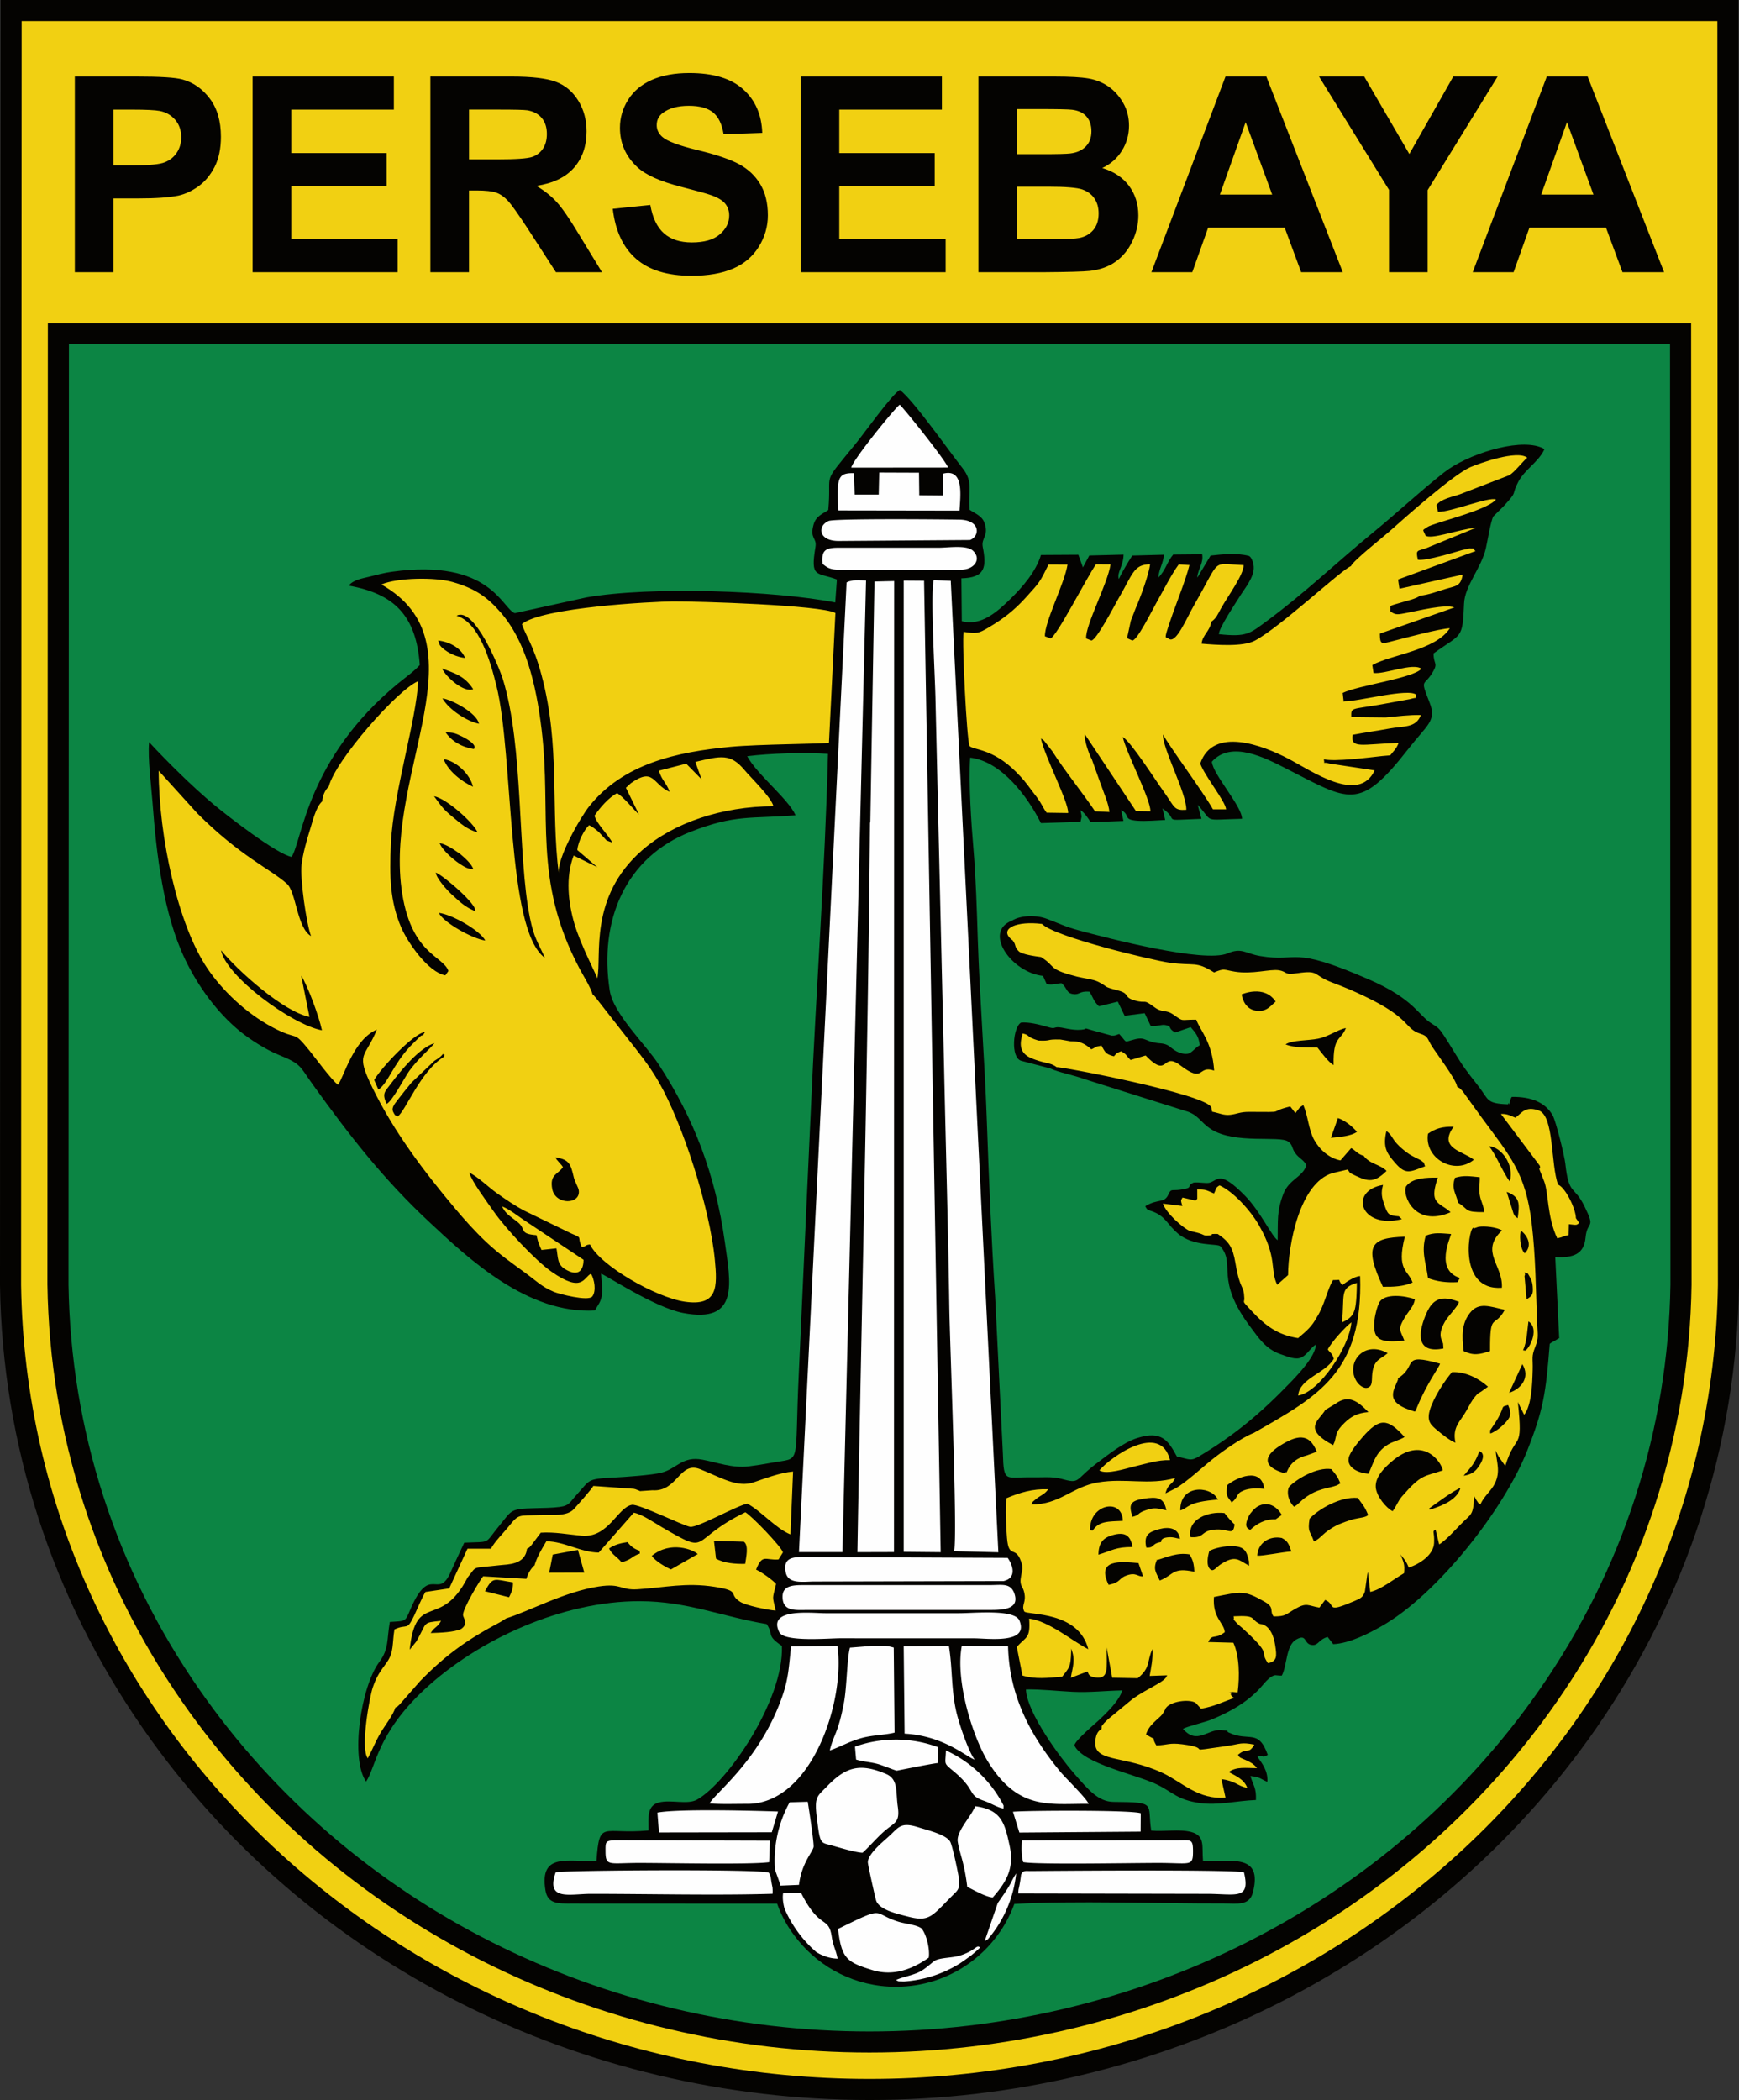 <svg xmlns="http://www.w3.org/2000/svg" xml:space="preserve" style="shape-rendering:geometricPrecision;text-rendering:geometricPrecision;image-rendering:optimizeQuality;fill-rule:evenodd;clip-rule:evenodd" viewBox="0.01 0 1166.24 1408.36"><rect x="0.01" y="0" width="1166.24" height="1408.36" fill="#333333" stroke="none"/><defs><style>.fil0{fill:#040301}.fil1{fill:#f1d012}</style></defs><g id="Layer_x0020_1"><g id="_2690950919952"><path d="M14.52 0h1151.35l.38 861.83v.11c-1.56 106.9-34.82 209.24-95.72 297.03-110.33 159-295.01 249.39-487.4 249.39-192.38-.01-377.07-90.39-487.38-249.37C34.83 1071.2 1.57 968.84.01 861.94v-.11L.39 0h14.14z" class="fil0"/><path d="M14.52 14.14h1137.21l.37 847.59c-4.33 297.8-259.91 532.48-568.97 532.48S18.49 1159.55 14.15 861.73l.38-847.59z" class="fil1"/><path d="M32.11 216.8h1102.03l.28 644.81v.11c-1.51 100.45-32.81 196.62-90.05 279.11-104.36 150.4-279.27 235.7-461.25 235.7-181.96 0-356.88-85.29-461.25-235.68-57.24-82.49-88.54-178.67-90.05-279.13l-.01-.11.29-644.81z" class="fil0"/><path d="m46.24 230.93-.28 630.57c1.47 97.68 31.87 191.07 87.54 271.28 101.72 146.6 272.31 229.61 449.61 229.61 177.32 0 347.9-83.01 449.63-229.63 55.65-80.21 86.05-173.59 87.52-271.26l-.28-630.57H46.22z" style="fill:#0c8544"/><path d="M678.68 617.43c-19.53 7.44-.51 34.7 20.8 37.06l2.49 5.52c4.35.74 6.05-.41 9.98-.63 4.09 3.64 3.08 6.57 7.6 7.28 4.66.73 4.03-2.14 11.11-1.61 2.81 4.54 2.48 6.02 6.34 9.81l12.66-3.11 4.58 9.47 13.43-1.71c1.11 2.37 2.83 5.84 4.09 8.6 4.8.3 7.1-1.19 9.8-.66 4.96.95 1.15 1.96 6.6 5l10.39-3.59c3.01 3.65 5.38 5.85 6.09 12.12-5.36 3.03-5.62 7.7-13.36 5.04-6.58-2.26-5.97-5.8-13.26-6.33-10.04-.71-9.36-4.62-16.95-2.68-8.05 2.06-4.61 2.71-10.45-3.55-2.23.62-2.33 1.21-5.06 1.09l-13-3.56c-7.66-2.17-1.66-.96-7.24-.4-6.71.68-13.11-1.89-16.26-1.66-2.69.2-1.47 1.26-6.63-.24-5.54-1.62-12.34-3.33-17.62-2.9-5.33 2.7-7.29 23.47.05 25.63l19.59 5.16c5.2 2.55 15.84 4.51 22.08 6.88l67.93 21.42c9.4 2.49 10.14 7.51 17.78 12.42 15.89 10.23 45.62 4.08 51.62 8.26 3.7 2.58 2.05 4.92 5.87 9.11 2.42 2.64 4.99 3.64 6.35 6.84-2.38 7.98-11.61 9.26-15.38 19.13-4.54 11.88-3.58 17.61-3.85 31.09-3.98-2.53-11.52-19.28-21.88-29.81-17.04-17.35-18.02-10.42-23.69-8.76-2.33.68-6.68-.48-10.77-.07-5.54 2.47.69 3.42-8.76 4.76-6.17.87-6.31-.95-8.18 3.26-2.7 6.06-6.89 2.57-15.5 7.83 1.71 3.34 1.85 2.21 5.93 3.94 7.85 3.3 9.12 8.51 15.83 14.27 10.69 9.17 26.86 6.6 28.66 8.71 10.64 12.46-4.4 21.69 20.4 54.47 4.74 6.25 9.71 14.31 19.66 17.76 5.16 1.78 10.48 4.2 14.42 2.17 3.91-2.01 5.97-6.4 9.53-8.57-.19 7.89-12.04 20.2-17.25 25.6-19.51 20.24-36.59 34.64-60.76 49.22-5.99 3.62-6.43 2.25-15.21.27-5.71-10.39-9.94-17.68-26.72-12.32-9.24 2.94-19.54 11.29-25.36 15.6-17.38 12.81-12 15.38-25.72 11.64-5.87-1.6-13.26-.81-19.49-.94-17.57-.35-18.85 4.21-19.41-15.89l-5.17-104.76c-2.63-40.33-4.24-80.32-5.69-121.03-1.42-39.71-4.68-79.66-5.99-119.74-.63-19.5-1.27-41.23-2.94-60.74-1.39-16.16-3.27-43.37-2.14-60.49 21.23 2.47 38.72 26.5 47.45 43.9l26.57-.84.73-3.73c0-.06-.7-3.53-.78-4.09 2.43 1.3 5.56 5.93 6.75 8.03l22.07-.82-1.56-7.34c6.59 3.61.73 6.49 11.09 7.22 5.17.37 12.83-.23 18.47-.53l-1.79-7.72c12.53 8.77-3.21 8.04 26.12 6.96l-2.53-9.35c11.18 12.01 2.25 9.96 29.73 9.32-.14-8.66-19.36-29.45-20.26-38.27 12.97-14.64 36.05-2.43 49.62 4.47 42.58 21.65 49.09 29.27 81.96-12.82 13.07-16.74 19.27-19.04 14.49-31.24-6.89-17.59-3.64-9.87 2.7-21.58 2.76-5.1-.05-4.42-.09-11.44 18.92-13.76 19.47-8.99 20.47-33.5.5-11.92 11.65-23.96 14.62-36.97 1.27-5.56 3.23-18.2 5.03-21.44l6.86-6.81c10.14-10.95 4.79-6.65 9.81-16.29 4.39-8.44 13.56-13.27 17.58-21.92-1.13-.77-.92-.76-3.01-1.52-15.52-5.66-48.98 4.98-64.38 17.11-16.31 12.84-31.52 27.13-47.34 40.07-24.35 19.94-45.94 40.73-71.39 59.49-11.46 8.44-13.38 10.89-32.21 8.86 0-4.2 11.47-21.15 13.68-24.81 3.58-5.91 10.13-13.31 9.69-20.46-.15-2.31-1.44-6.73-3.37-7.24-7.9-2.09-17.58-1.08-25.56-.2l-8.44 14.1c-.09-.2-.42.47-.63.68 1.1-6.94 4.38-9.76 3.44-15.64l-19.43.18c-4.24 5.06-4.99 10.4-9.96 15.44.53-6.28 3.27-9.42 3.78-15.33l-21.26.56c-2.55 3.88-7.41 12.08-9.04 15.71-1.42-4.41 2.99-8.38 3.2-16.33l-23 .58-4.26 7.99-3.06-8.49-25.1.15c-3.26 10.99-12.37 21.58-20.48 29.47-8.15 7.93-19.45 18.59-32.6 14.91l-.27-28.74c16.34-.37 16.87-7.86 14.32-21.1-1.15-6.04 4.3-7.28 1.13-16.16-1.7-4.78-6.35-6.15-9.91-8.71-1.09-12.95 2.55-18.65-4.74-27.87-9.51-12.05-33.01-45.68-42.1-52.5-5.28 2.97-23.65 28.74-29.19 35.56-24.25 29.79-16.27 17.6-18.76 44.97-3.75 2.65-8.23 3.87-9.9 9.88-2.66 9.6 2.37 8.55 1.3 14.92-3.56 21.14.79 16.71 14.37 21.79l-1.11 15.42c-40.11-7.86-123.51-11.03-166.97-3.37l-47.94 10.54c-8.54-3.01-16.33-36.87-82.29-27.79-5.44.74-10.34 2.11-15.47 3.38-5.1 1.26-10.43 2.02-13.63 5.94 30.74 5.49 45.29 20.24 47.67 53.24-3.91 4.37-10.07 8.66-14.79 12.55-60.9 50.33-63.93 104.89-71.17 116.14-10.29-1.99-43.9-28.16-52.27-35.18-14.46-12.1-30.89-28.4-43.31-41.76-.99 11.13 1.43 28.73 2.31 40.59 2.6 34.76 7.28 74.63 21.84 105.06 8.73 18.21 21.49 35.7 36.73 48.18 6.51 5.32 17.14 12.29 26.33 15.99 15.11 6.08 13.74 7.55 22.61 19.85 24.72 34.33 47.17 63.27 78.41 92.44 26.23 24.48 65.61 61.52 110.75 59.03 1.96-3.77 4.36-5.87 4.73-11.25.31-4.65-.29-9.59-.61-13.39 2.13.18 35.68 22.63 55.1 26.31 37.9 7.22 31.77-20.19 27.86-47.99-6.25-44.6-20.67-82.62-44.38-118.8-8.91-13.62-30.34-33.76-32.77-49.5-7.25-46.89 10.38-89.28 54.26-106.43 30.26-11.83 40.3-8.61 70.4-11.06-4.99-11.13-25.78-27.22-32.46-39.62 15.32-1.95 38.22-2.63 54.19-1.58-2.04 79.66-7.96 157.6-11.37 236.04l-8.15 178.4c-3.2 65.45 2.41 57.03-18.42 61.02-4.39.84-10.88 1.83-15.2 2.38-10.8 1.39-21.52-2.71-31.05-4.48-13.58-2.54-17.19 6.03-27.37 8.68-6.39 1.67-24.67 2.94-32.3 3.33-18.32.91-15.49 1.51-24.82 11.61-4.5 4.87-4.6 7.18-11.25 8.07-4.76.64-11.16.72-16.35.84-17.27.41-15.44 1.2-24.09 11.67-10.65 12.87-4.88 10.57-23.57 11.49-2.58 5.58-6.52 13.73-9 19.45-8.56 19.79-13.83-5.91-27.16 25.34-3.51 8.24-2.81 7.67-13.76 8.36-2.1 12.06-.5 18.01-7.09 26.88-12.27 16.49-19.56 64.77-8.84 80.18 6.62-9.67 7.12-32.03 39.44-62.03 36.02-33.42 92.24-59.01 143.92-58.97 32.22.02 55.54 10.45 85.29 15.35 5.02 7.45-.61 7.26 10.24 14.67 1.35 36.83-36.97 91.96-56.92 103.07-6.49 3.61-17.48-.19-25.58 1.91-8.31 2.15-6.91 10.46-6.97 18.74-30.92 2.92-32.92-7.6-34.89 20.34-18.62 1.16-38.49-6.07-34.23 19.85 1.51 9.14 8.32 8.88 18.13 8.84l137.24.06c3.09 8.74 7.72 16.81 13.53 23.94 15.5 19.38 39.34 31.82 66.1 31.82 36.5 0 67.6-23.13 79.45-55.54 39.48-2.32 97.08-.22 140.27-.35 9.29-.02 17.42 1.82 19.78-7.59 6.63-26.36-15.06-20.08-33.52-21.03-.88-9.63 1.72-16.75-8.02-19.33-7.9-2.1-18.15-.08-26.72-.94-2.79-18.22 4.24-18.96-25.18-19.19-10.41-.08-17.16-8.42-26.28-18.79-9.14-10.4-31.95-40.9-32.54-56.64 9.78-.23 20.91 1.1 31.45 1.6 11.48.55 21.86-.74 33.18-.95-2.26 7.36-11.18 15.67-15.5 19.78-2.32 2.2-16.81 14.24-16.58 17.22 6.01 12.34 41.49 19.36 55.25 26.06 11.02 5.34 13.56 10.3 28.8 12.47 12.21 1.74 24.76-1.55 37.64-2.03.28-8.35-1.61-9.17-3.72-16.08 7.27.82 6.39 1.88 11.37 3.88.56-7.42-3.76-12.66-6.65-16.82 4.68-2.06 2.02 1.66 6.93-1.24-6.34-17.85-12.53-8.6-26.07-14.95-2.75-1.29 1.77-1.02-4.89-1.67-9.44-.93-16.3 10.17-25.93-.85 3.44-1.84 14.86-4.42 19.47-6.36 12.34-5.19 22.81-10.99 31.91-20.56 2.66-2.81 6.42-8.39 10.49-9.06.14-.02 3.31.36 4.43.28 3.62-6.76 2.68-20.32 9.69-24.22 7.67-4.27 4.61 3.57 11.09 3.72 3.82.1 4.01-3.75 9.96-5.43l3.75 4.83c11.16-.48 24.47-7.57 32.26-11.96 37.46-21.12 82.41-78.59 97.87-117.87 10.86-27.59 12.44-38.13 15.07-71.56 1.24-1.05 1.76-1.13 2.61-1.64l2.57-1.54c.16-.45.64-.34 1.17-.58l-2.64-54.47c12.01.72 19.27-1.86 20.3-12.95 1.13-12.13 7.11-5.19-.76-21.18-7.04-14.3-10.41-6.74-12.8-28.55-.55-5-6.22-28.44-8.56-32.49-4.9-8.47-14.16-12.42-27.35-12.23-1.99 2.95-1.03 6.84-2.02 4.07-.08-.21-.29.61-.47.9-14.31-.48-12.93-2.9-19.06-11.09-4.12-5.5-8.4-10.41-12.75-17.14-3.86-5.97-7.85-12.9-11.58-18.46-2.76-4.11-3.74-4.94-7.62-7.33-9.6-5.87-11.67-16.42-42.52-29.81-53.2-23.12-46.14-11.11-72.7-15.6-9.9-1.67-12.31-5.89-21.84-1.81-15.66 6.71-80.65-10.23-99.62-15.36-10.13-2.73-13.71-4.91-22.03-7.93-6.89-2.53-17.45-2.22-22.92 1.36z" class="fil0"/><path d="M1022.54 840.53c5.64-5.48 1.47-12.2-2.5-15.2-.98 1.75-1.04 11.7 2.5 15.2m-40.97 149.15c4.25-.57 7.19-2.18 9.43-5.2 7.25-9.75 1.16-11.24 1.13-11.26-2.94 8.19-5.61 10.74-10.56 16.46m41.49-83.92c4.02-3.33 8.91-15.33 1.98-19.56-.73 4.94-.87 13.18-3.59 19.36zm.73-34.39c3.58-2.21 4.59-2.99 4.09-8.77-.31-3.71-1.61-5.73-3.22-8.49-4.39-1.34-.86-.81-2.24 1.61l1.38 15.66zm-5.97-54.37c1.2-9.11 2-14.31-7.35-17.66l4.6 14.61c1.19 2.35 1.15 1.63 2.75 3.05m-59.33 194.61.41.86 2.17-.72c7.25-2.43 16.27-6.34 18.4-13.88-5.17 2.02-16.54 10.6-20.98 13.74m53.58-77.52c7.9-2.49 14.41-10.21 8.89-19.24zM293.82 429.56c1.07 1.87.11 2.51 2.94 5.04 3.92 3.48 9.82 6.13 15.14 6.65-2.35-6.08-9.67-10.77-18.09-11.69zm15.89 64.28c-4.35-2.08-5.66-2.68-10.79-2.61 3.99 5.82 10.66 9.8 18.86 11.11 2.64-2.93-5.51-7.27-8.07-8.5m7.64-31.66c-5.71-8.76-11.83-10.44-20.87-13.89 2.48 5.66 14.78 16.58 20.87 13.89m685.34 492.08-3.5 5.28c.94.84-1.96 3.78 4.83-.58 1.63-1.04 3.69-2.92 4.81-4.08 4.03-4.13 5.33-6.31 2.58-12.6-4.4 1.16-2.86.58-4.98 5.24-1.15 2.52-2.02 4.12-3.74 6.74m-4.17-185.57c4.1 4.29 9.65 18.19 14.03 23.68 3.27-11.25-5.93-23.36-14.03-23.68M310.44 580.67c2.64 1.52 3.52 1.96 7.04 2.19-1.41-3.71-5.46-7.23-8.78-10.09-4.26-2.89-8.35-6.09-13.89-7.43 1.9 5.2 10.68 12.5 15.64 15.33zm6.79-53.07c-1.98-8.41-11.08-17.13-19.66-18.51 2.81 7.93 12.21 15.21 19.66 18.51m4-42.22c-1.4-7.32-18.41-16.25-24.5-17.04 4.17 7.43 16.36 15.41 24.5 17.04m571.34 277.71c5.91-.56 13.78-1.21 17.49-4.05-3.37-3.86-8.41-7.84-12.8-9.2zm-567.1-132.33c-3.62-6.95-22.59-17.57-31.13-18.56 2.84 6.41 22.81 17.52 31.13 18.56m-6.9-19.73c2.24-3.86-21.55-24.19-26.3-25.84.3 3.72 7.55 11.78 10.36 14.36 6.53 5.98 9.2 8.61 15.93 11.48zm6.67 456.11 16.17 4.05c1.71-3.5 2.74-5.56 2.61-9.99-12.7-1.87-13.2-4.36-18.78 5.95zM291.1 533.99c4.48 5.92 5.38 8.05 12.2 13.66 5.8 4.8 10.25 8.78 16.94 10.51-2.58-6.32-20.81-22.69-29.13-24.17zm138.04 507.88-.21-1.85c-3.2-1.12-5.63-2.56-8.08-5.8-4.85.69-8.65 1.72-12.37 4.24 2.04 4.42 5.47 5.51 8.32 9.27 7.06-1.8 6.54-3.88 12.34-5.86m349.58-7.7c.01-.01-.94-3 5.55-3.24 3.21-.11 4.1.63 7.11 1.07-1.11-7.06-7.01-8.34-13.88-6.51-7.14 1.9-10.57 3.99-8.74 12.37 5.82.39 3.16-2.69 9.95-3.69zm38.27-28.51-.74-.89c-5.07-8.45-25.02-9.06-24.68 8.17 5.99-1.74 3.87-5.6 25.42-7.28m-57.46 11.56c5.29-1.25 2.65-2.36 9.21-4.5 5.9-1.93 7.22-1.14 13.49.15-1.67-8.73-6.12-9.16-15.18-7.78-9.1 1.39-10.25 3.96-7.53 12.14zm-22.9 25.41c9.26-2.74 11.47-5.18 22.91-5.13-1.33-7.64-4.93-10.53-13.72-7.89-6.78 2.03-8.97 5.8-9.19 13.02m106.54.65c3.53.34 16.47-2.37 22.86-2.82-1.65-4.7-2.18-6.83-6.4-9.02-8.23-1.67-16.05 3.26-16.47 11.84zm-112.07-16.96 1.77.12c4.1-6.49 10.46-5.98 20.15-6.5-.36-15.88-22.77-11.05-21.92 6.39zM297.77 708.69c.41-1.84.98-1.12-.74-1.81-.89.95-.8 1.12-2.71 2.6-1.33 1.04-1.6 1-2.97 1.94l-15.34 14.59c-3.52 4.2-5.98 7.4-8.89 11.11-3.3 4.23-4.95 6.26-2.94 9.52 1.54 2.5.24.44 2.46 2.16 5.26-3.32 15.18-30.38 31.14-40.11zm-14.03-14.5 1.24-2.05c-7.35.61-29.58 24.2-34.02 32.14l2.79 6.43c6.35-3.97 9.85-16.79 21.51-29.15l6.24-6.23c1.92-1.52.15-.37 2.25-1.14zm548.96-27.3c.82 5.06 3.69 9.89 9.23 10.85 7.39 1.29 10.1-3.17 13.57-6.02-7.61-11.62-22.8-4.83-22.8-4.83m-573.44 73.45c3.91-1.82 12.41-18.29 15.25-22.17 6.65-9.07 14.3-15.02 16.87-18.59-10.23 3.23-22.35 18.13-29.36 27.38-4.21 5.55-5.79 6.3-2.76 13.39zm579.22 285.64c4.22-3.93 9.76-7.34 16.95-7.04.26-.17.62-.38.78-.49l3.4-2.46c-3.13-5.58-9.32-9.65-16.26-5.64-1.85 1.07-4.82 4.23-5.87 6.44-2.84 5.9-1.95 8.02.99 9.18zm-15.44-29.97c-.84 7.18-.5 6.94 3.03 11.63 5.04-4.19 2.45-5.77 7.95-8.04 3.85-1.6 9.18-1.61 13.87-1.1-1.94-15.15-18.77-7.51-24.86-2.49zm-56.46 61.15-3.04-8.87c-12.18-1.1-28.52-2.78-20.03 14.6 8.43-1.8 6.41-4.14 11.63-6.16 6.92-2.66 7.69.85 11.44.44zm-329.49-13.71c2.58 3.62 9.06 7.38 12.89 9.08l17.96-10.29c-2.78-2.8-18.06-9.25-30.85 1.21m400.59 6.61-.04-2.88c-1.58-7.09-3.05-9.95-10.91-10.27-5.17-.21-12.43 1.29-15.7 3.29-1.09 3.54-2.2 9.67.55 12.18 2.25 2.04 3.75-1.09 7.03-3.24 9.88-6.46 11.96-3.03 19.07.92m-469.38 4.71 23.56-.08-4.27-15.23-16.87 3.11zm526.08-340.44c-.48-19.95 4.96-16.3 8.23-24.88-5.87 1.19-11.21 5.6-18.69 7.15-6.46 1.34-17.46.87-21.78 3.82 6.57 2.6 13.99 1.89 21.42 2.15 2.78 3.53 7.21 9.64 10.83 11.76zm61.35 67.84c-1.78-4.41.72-.93-2.46-3.73-.44-.39-3.48-1.84-4.19-2.2-3.09-1.51-4.73-2.57-7.49-4.81-9-7.26-6.97-9.63-11.81-12.87-2.56 11.08.38 14.99 5.82 21.28 7.23 8.34 9.97 6.09 20.13 2.33m-475.54 263.11c5.19 3.04 12.97 3.68 19.58 3.51.52-4.21 2.61-12.32-.89-14.83l-20.04-.58 1.35 11.91zm459.95-227.65-2.01-1.9c-6.95-.6-7.42-1.17-9.66-7.57-1.76-5.06-2.48-7.92-.95-13.5-23.28 3.95-15.15 29.92 12.62 22.97m-164.58 228.72.47-.71c-2.85 6.91-.99 8.36 1.79 14.34 9.67-3.9 8.43-9.1 23.18-5.86-.35-5.9-1.01-7.92-3.25-11.66-8.41-1.44-14.99 1.87-22.19 3.9zm52.4-24.05c-1.47-1.09-5.63-5.97-6.75-7.56-11.14-1.34-25.02 4.2-22.83 16.13 8.91.69 7.18-3.32 13.52-4.64 11.77-2.45 14.99 5.16 16.06-3.94zm102.67-114.82c-16.53-9.19-28.52 7.27-20.7 19.13 1.32 1.99 4.44 4.95 7.35 4.03 3.43-1.09 2.53-4.94 3.02-9.4 1.09-9.8 5.72-9.55 10.33-13.75zM377.55 782.75c-3.21 4.84-9.15 4.72-7.15 14.8 2.13 10.72 19.21 10.39 17.75.66-.29-1.9-2.62-5.64-3.32-8.58-2.07-8.66-2.76-11.95-12.34-13.49 1.75 3.11.12.45 2.28 3.17 1.81 2.3 1.17.97 2.79 3.43zm600.34 23.88c7.48 4.62 3.85 6.38 17.55 6.28-.55-4.94-2.4-7.43-3.06-11.59-.78-4.9.15-7.13.01-11.82-6.89-.68-10.8-1.38-16.59.37-2.65 7.35.56 10.03 2.09 16.77zm-20.21-46.32c-2.65 16.68 17.89 28.1 30.76 17.46-7.09-5.78-24.24-7.51-13.56-22.13-7.58-.17-12.09 1.16-17.19 4.67zm-96.06 227.73c.26-.24.62-.98.74-.76 1.01 1.96.86-8 14.08-11.24l6.65-2.43c-5.24-13.4-14.06-10.68-24.51-4.16-11.88 7.41-11.43 14.53 3.03 18.6zm6.23 22.43c2.92-1.79 1.13-.64 3.92-3.04 1.2-1.03 1.49-1.49 3.34-2.87 8.79-6.55 15.76-6.28 21.2-8.34.27-.1.69-.33.91-.43l1.71-.99c-2.03-4.81-3.08-6.03-6.13-9.55-9.41-1.55-23.65 6.74-28.39 12.05-1.56 3.29-.67 9.19 3.44 13.17M201.99 654.26l5.56 27.7c-17.51-3.41-48.61-31.43-59.32-44.71 3.12 17.31 47.49 50 67.7 53.71-2.02-9.41-9.4-29.54-13.94-36.71zm770.84 158.73c-.22-.25-.55-.53-.71-.67l-2.27-1.75c-6.91-4.59-10.67-5.66-5.59-20.81-7.76-.04-17.07.14-21.26 5.85-2.83 5.54 5.54 27.84 29.83 17.39zm-4.8 91.36-.22-3.27c-.71-2.62-4.03-5.46 1.18-14.65 2.35-4.16 8.69-10.12 9.47-13.34-14.6-5.92-19.38.49-23.47 11.78-4.35 12.07-3.32 22.77 13.04 19.48m-79.21 41.19c-3.96 7.02-15.94 12.43 5.23 23.65l.94-2.13c1.6-4.99.37-6.77 6.91-13.03 3.86-3.7 8.06-6.44 15.82-7.01-6.91-7.11-13.2-12.13-22.22-5.52l-6.68 4.05zm68.86-88.39c5.72 2.2 12.18 3.18 19.81 2.73l1.58-2.83c-16.98-5.39-6.27-27.04-5.89-29.46-7.09-.49-11.24-1.24-17 1.11-3.24 10.92.19 18.18 1.51 28.45zm-60.43 165.38c2.96-1.2 7.13-2.85 10.79-3.78 3.24-.82 8.28-1.07 9.47-2.78-2.35-5.81-3.61-6.77-6.91-11.38-11.69-1.14-26.53 7.61-32.35 13.93-1.47 9.34.45 8.09 2.91 15.23 5.27-2.25 5.38-5.82 16.1-11.22zm26.5-125.91c3.37 4.09 12.72 2.77 18.11 2.51-2.75-7.1-4.6-7.26-.12-14.98 2.99-5.17 6.41-7.84 7.15-12.81-6.52-2.45-20.64-4.25-23.97 2.33-2.33 4.61-5.64 18.71-1.16 22.95zm57.83 9.47c6.71 3.19 10.43 2.31 17.73.01-.14-26.97 2.67-14.64 9.88-27.68-9.88-2.13-17.52-5.58-23.49 2.23-5.35 6.99-5.43 14.78-4.11 25.44zm-63.82 82.28c3.51-7.25 4.7-15.56 15.13-20.7l6.36-2.54c2.88-1.35 1.43-.6 2.66-1.48-11.32-12.63-16.73-12.84-27.93-.06-2.71 3.08-8.81 10.26-9.52 14.29-1.22 6.93 7.6 10.16 13.31 10.49zm19.68-64 .2.61c-2.49 7.2-10.35 15.58 11.29 21.69 1.17-1.85.24-.05 1.4-2.89 6.57-15.99 14.6-26.46 15.45-29.24-26.95-7.59-14.66 1.6-28.34 9.82zm-10-61.39c7.27.08 13.63-.15 19.9-2.86-2.85-8.42-11-7.85-5.19-30.72-22.8.67-27.75 5.74-14.71 33.57zm79.79.66c.95-15.13-15.05-24.21.08-38.45-3.46-2.21-11.65-3.13-15.84-2.39l-2.86.97c-2.84-5.08-12.41 42.14 18.62 39.87m-73.25 149.84c2.5-3.31 3.52-6.78 6.26-9.93 13.13-15.09 14.59-13.13 27.37-17.45-1.03-5.9-13.6-23.9-34.44-5.8-4.37 3.8-10.95 9.95-10.53 17 .36 6.18 7.29 14.28 11.34 16.17zm42.12-45.92c-2.26-10.68 3.18-14.01 7.47-21.69 1.77-3.17 3.35-6.47 5.74-9.27 2.47-2.89 1.52-1.71 4.06-3.35l4.56-3.27c-6-5.39-14.89-10.2-24.15-9.76-4.89 5.64-12.58 17.35-14.95 25.77-2.13 7.58 1.2 9.96 5.47 13.55 2.95 2.46 8.14 6.64 11.81 8.02zM306.16 412.94c15.13 4.4 22.55 29.93 26.76 46.86 11.74 47.26 6.43 163.9 32.49 182.55-4.78-10.83-7.27-13.25-10-26.76-8.53-41.92-3.98-114.72-18.24-160.37-2.18-6.98-19.05-48.84-31-42.28zm632.37-18.1 42.42-9.5c-1.34 8.07-4.54 7.5-11.86 9.74-4.77 1.47-11.29 3.95-16.76 4.4-2.47 1.99-7.57 3.12-11.01 4.14-11.5 3.42-8.3 1.79-9.02 6.2 3.57 3.05 5.65 2.22 11.27 1.19 7.26-1.36 25.75-6.01 31.78-3.62l-49.97 17.55c.02 7.47 1.2 6.88 7.67 5.25 9.09-2.29 32.14-8.54 39.28-8.87-9.44 14.85-39.63 17.74-52 24.69l.81 5.3c7.55 1.05 26.17-7.04 32.14-2.83-5.7 6.43-42.38 11.12-52.82 16.24l.66 5.91.38-.28c9.49.15 43.08-9.06 48.35-4.4-1.23 3.49 2.06 1.09-4.36 2.94l-18.94 3.46c-20.54 3.64-20.49 1.76-20.33 8.56l23.05.25c7.49-.71 16.34-1.82 23.64-1.61-3.35 8.8-11.32 7.23-21.31 9.08-8.31 1.54-15.75 2.53-24.44 4.17-1.43 9.55 5.75 6.29 30.83 5.41-1.55 4.15-3.62 5.7-5.66 8.36l-5.31.46c-9.24 1.02-31.65 3.9-39.22 2.21 1.08 4.49-1.66 1.13 3.75 2.85l30.35 4.56c-10.59 22.81-42.29.31-58.06-7.91-16.57-8.63-50.33-21.92-58.91 3.35 2.95 8.29 16.82 25.16 17.35 30.69h-8.83c-6.71-11.92-30.62-44.1-33.45-50.24-.9 8.53 15.92 39.52 15.58 50.59-8.58.53-7.46-1.58-15.65-12.96-5.75-7.99-21.25-32.4-26.96-35.94 2.37 10.74 18.96 42.33 18.53 49.89l-9.66-.14-34.27-51.49c-.67 3.45 2.73 13.36 4.65 16.7l5.95 16.61c1.77 5.1 5.47 13.45 5.85 18.77l-9.62-.45c-9-13.36-20.15-26.84-28.63-40.21l-5.28-6.78c-1.79-1.76.01-.34-2.4-1.83 2.71 12.52 18.54 42.46 18.26 49.96l-14.4-.21c-1.95-2.45-2.75-4.51-4.46-7.26-1.75-2.8-3.49-4.8-5.28-7.24-4.21-5.75-6.36-8.43-10.79-12.87-15.89-15.92-28.64-14.57-31.23-17.4-1.86-4.51-5.1-68.19-3.99-76.51 9.09 1.31 9.97 1.1 16.86-2.97 10.16-6.03 17.17-11.55 24.88-20.03 9.77-10.77 9.31-10.24 15.27-22.18l12.73.03c-1.9 12.47-15.56 38.71-15.17 48.12l3.69 1.36c3.57-.01 24.59-41.19 30.56-49.64l9.76.05c-1.94 13.06-16.9 40.63-16.38 49.67l3.51 1.38c3.29.1 15.86-24.1 17.56-27 10.38-17.7 10.55-23.91 21.83-24.14-.79 6.94-6.7 22.83-9.59 29.36l-3.33 8.56-2.53 11.65 3.49 1.58c3.24.16 12.93-19.54 15.98-24.92 4.35-7.68 10.41-19.71 15.21-26.13l7.18.45c-2.63 10.46-9.08 26.17-12.97 37.67-4.65 13.71-2.86 10.08-1.16 11.57 4.95 4.34 11.88-13.09 17.49-22.83 18.23-31.7 10.77-27.27 32.94-26.38.16 6.38-10.55 20.74-15.22 29.16-2.53 4.53-2.88 6.24-6.51 8.89-.69 6.13-5.98 8.94-6.42 14.66 9.78.8 27.48 2.22 35.6-2 16.76-8.73 58.57-47.96 64.48-49.98 1.95-4.05 20.85-18.85 25.83-23.28 9.89-8.79 43.04-38.35 54.29-43.13 6.11-2.6 31.45-11.73 38.18-6.35-3.11 2.57-8.18 9.34-11.93 11.7l-33.24 12.84c-4.39 1.58-12.64 3.01-15.72 7.23l1.03 4.49c8.5.38 34.05-10.23 38.92-8.25-6.09 7.5-42.05 15.67-46 18.47-3.8 2.71-3.17 1.07-1.34 5.58 3.1 3.38 22.54-4.2 33.87-5.07l-33.32 13.66c-6.08 2.14-7.18.85-5.62 7.78 5.2.87 22.74-4.48 29.66-6.48.25-.07 4.87-1.09 4.94-1.09 4.52.34 1.11-.81 4.08 1.75l-51.96 19.06zm-541 272.3c1.48 1.17-.55-.88 1.83 1.75.85.95.77.89 1.63 2.04l19.68 25.18c7.14 9.16 14.55 18 21.34 29.87 15.79 27.64 33.96 83.6 37.39 118.73 1.78 18.28 2.06 31.47-20.06 28.27-19.62-2.85-57.05-24.41-63.65-38.37-3.68.29-1.83 1.24-5.56 1.6-3.51-7.65 1.35-5.35-7.02-8.99l-31.08-15.09c-6.56-3.38-13.03-7.85-19.04-12.12-5.36-3.8-12.69-11.03-18.35-13.65 2.03 6.44 12.24 20 16.22 25.75 8.28 11.94 28.26 33.26 39.02 40.76 20.97 14.63 21.45 3.73 26.49 1.34 2.27 3.88 3.67 11.54.84 15.28-2.88 3.4-22.44-1.74-25.69-3.1-8.34-3.51-11.64-7.18-18.82-12.44-9.95-7.31-17.93-12.77-27.2-21.54-6.86-6.5-14.23-14.71-20.34-21.99-20.79-24.76-40.97-51.37-55.28-80.74-11.81-24.22-5.14-19.49 2.88-39.19-15.68 6.55-22.08 31.67-26.04 37.02-3.92-2.63-15.76-18.73-19.16-22.92-11.94-14.7-6.46-5.79-25.23-15.86-17.83-9.58-33.48-24.87-43.17-39.17-19.91-29.4-32.64-88.29-32.72-132.66l25.86 28.53c28.84 28.86 48.83 37.21 60.04 47.17 6.38 5.64 6.74 29.7 16.26 35.16-2.95-7.56-7.49-38.18-6.32-48.07.78-6.69 3.35-16.15 5.53-22.93 1.79-5.56 3.89-15.49 8.33-19.39.2-3.96 1.84-7.37 4.37-9.92 4.36-17.49 46.49-65.29 59.95-70.61-1.17 26.18-16.7 74.94-18.3 108.91-1.03 21.98-.6 38.81 6.91 56.21 4.43 10.24 18.12 30.06 29.59 32.15l2.08-2.91c-3.44-10.41-25.82-11.1-31.53-55.73-10.16-79.38 55.36-164.66-13.46-203.5 10.89-4.63 36.09-4.97 47.74-1.66 15.38 4.37 23.49 10.31 32.22 20.32 16.79 19.23 23.77 47.87 27.47 78.21 7.11 58.35-6.31 100.77 25.51 160.78 2.63 4.98 7.28 12.21 8.83 17.53zm-47.49-248.59c13.13-11.21 87.8-15.11 101.21-15.2 16.71-.12 99.33 2.43 109.03 7.74l-4.33 87.06c-5.25.81-46.94.89-66 2.7-36.62 3.47-72.06 11.4-94.84 39.95-5.49 6.87-21.97 34.94-20.35 45.38-5.62-44.63 1.2-85.75-11.56-133.35-5.56-20.75-10.9-26.9-13.17-34.28zm56.79 145.11 3.84 1.45c-2.93-5.58-10.68-12.78-11.95-18.09 3.61-5.32 9.63-12.28 15.11-15.07 3.87 1.98 11.3 11.17 14.68 14.26l-8.75-17.9 3.4-3.11c15.52-10.87 14.38.74 25.94 5.85-2.18-6.12-5.2-7.53-7.22-14.19l18.32-4.7 10.27 10.43-4.13-11.61c17.14-4.09 23.59-5.79 32.98 5.47 4.12 4.95 18.18 18.49 19.35 24.23-34.5.21-66.68 10.95-87.96 29.48-36.24 31.57-27.02 71.54-30.12 85.93-.36-1.72-11.42-22.93-15.42-36.75-4.08-14.11-6.03-30.9-.44-45.58l15.87 7.81-13.44-11.5c.57-5.99 4.86-13.93 7.93-16.67 2.54 1.31 3.74 2.3 6.47 4.55l5.24 5.7zm638.08 230.79c5.16 2.18 11.96 16.57 11.95 22.48l2.23 3.27c-1.9 1.24-.85 1.61-6.92.8l-.18 7.32c-5.1 1-2.64 1.11-7.62 2.16-6.89-14.42-5.79-30.81-8.81-38.28-6.24-15.42-1.51-4.57-2.86-10.35l-26.12-34.76c4.17-.31 6.52 1.25 9.73 2.49 4.37-3.24 6.62-8.02 15.67-4.84 10.43 3.67 7.9 36.22 12.94 49.71zM359.8 828.36c-12.11-.93-6.53-3.93-12.72-8.85-5.26-4.2-7.82-5.21-10.41-10.44 4.61 1.59 11.07 6.73 14.5 9l40.18 26.79c-.05 8.75-4.81 10.81-12.22 6.39-5.65-3.38-4.76-7.98-5.95-14.05l-10.01 1.08c-2.18-5.1-1.95-3.79-3.36-9.92zm540.15 58.51c2-18.33-1.91-22.95 10.02-26.49-.02 5.17-.26 13.82-1.41 17.81-1.42 4.94-4.35 6.74-8.62 8.69zm-9.49 18.15c2.22-4.74 12.09-15.49 15.85-18.22-1.21 16.1-21.22 46.76-35.72 49.13.97-11.67 18.05-14.7 23.92-24.67-1.2-3.97-2.04-3.48-4.05-6.24M737.28 986.1c7.93-9.3 41.1-32.6 47.39-6.86-8.4-.24-16.31 2.5-24.03 4.28-5.02 1.16-18.67 5.74-23.36 2.58m-383.85 52.58c-1.2 10.81-12.85 10.41-18.27 11.03-19.81 2.26-14.84.04-21.52 8.17-18.26 35.72-34.75 8.74-38.87 48.49l4.44-5.5c7.61-13.22 3.62-12.51 16.63-13.86-2.84 4.9-4.29 3.8-6.99 8.19 6.57-.23 15.73-.52 20.46-2.76 5.08-3.57 1.45-7.13 1.24-9.19-.44-4.2 12.13-24.75 13.46-26.1l29.01 1.69c1.22-3.87 3.14-7.29 6.18-9.65l-.71.53c1.87-6.11 4.99-11.12 7.93-16.05 12.01.09 22.88 7.38 35.12 7.56l23.5-26.74c5.56.97 14.3 7.06 19.17 9.89 33.28 19.29 16.69 8.77 55.67-10.19 4.27 2.45 23.84 22.73 25.22 26.89l-2.96 4.77c-9 .66-10.7-3.99-15.08 6.79 4.02 1.91 10.66 6.63 13.43 9.58-2.5 10.92-2.67 7.18-.25 17.94-5.53-.43-19.84-3.43-23.73-5.85-8.67-5.39.97-7.26-17.23-10.11-19.4-3.05-33.35.51-51.74 1.65-11.63.71-10.73-4.19-25.96-1.88-22.85 3.44-46.71 16.61-62.12 21.4l-3.62 2.28c-21.75 11.52-36.44 21.68-53.97 39.67l-13.98 15.93c-1.75 1.67-1 1.11-2.67 1.88-1.65 5.26-7.09 12.07-9.9 16.84-3.49 5.92-5.56 11.42-8.66 17.23-5.15-6.57 1.24-41.37 3.34-47.49 2.66-7.77 4.94-10.61 9.44-16.88 4.85-6.72 3.55-12.79 5.1-22.05 8.62-4.14 8.15 1.53 13.22-9.27 2.72-5.77 4.86-11.31 7.57-15.87l15.93-2.38 12.28-26.63h15.71c2.46-4.72 8.55-10.68 12.13-15.17 6.67-8.37 6.63-6.88 20.04-7.38 8.51-.32 18.69 1.17 23.41-3.99 2.67-2.91 11.75-13.13 13.09-15.54l27.08 1.91c.41.09.72.16 1.12.27l2.09.81c.27.1.69.27 1.01.48l8.3-.57c16.95 1.16 18.03-19.72 31.96-14.17 14.06 5.59 24.86 12.57 35.9 8.85 7.42-2.5 17.78-6.53 26.5-7.24l-1.75 42.18c-9.65-3.83-20.26-16.21-29-20.67-8.08 1.83-33 16.17-38.27 15.54-4.28-.52-34.56-15.52-39.07-14.73-9.68 1.7-15.61 22.37-33.69 20.73-9.05-.83-18.22-2.64-27.43-2.04l-6.16 8.21c-2.67 2.89-.39.85-3.1 2.61zm473.9 45.28c16-.83 10.66 1.79 17.47 5.07.57.28 8.12-.29 10.4 14.4 1.16 7.53 1.28 10.64-4.8 12-6.55-9.14 3.98-4.21-17.18-23.53-1.12-1.03-2.71-2.15-4.01-3.62-3.32-3.75-1.16-.72-1.88-4.31zM708.64 715.7c-3.03-2.39-6.06-2.6-9.75-3.58-2.62-.7-6.2-1.87-8.25-2.91-7.02-3.53-6.9-9.32-4.76-16.11 5.28 1.18 1.64 2.04 10.5 4.75 9.57.41 4.37-.99 14.78-.7l6.66 1.17c3.5.12 7.74-.38 14.08 5.41 4.01-1.73 1.39-1.46 6.79-2.49 2.46 4.13 2.42 5.67 8.37 7.17 2.43-2.82 1.84-2.06 4.8-3.38 4.09 2.26 2.88 2.49 6.36 5.85l10.1-3.02c15.68 16.25 10.66-3.01 23.22 6.58 16.59 12.66 11.36-.47 22.73 3.57-1.29-19.18-9.17-26.53-12.01-34.16-11.28-.14-7.89 1.76-15.45-3.48-5-3.47-7.27-.97-12.54-4.87-8.38-6.19-4.55-1.98-13.77-4.71-7.25-2.16-2.33-4.38-10.96-6.61-10.66-2.76-5.6-2.04-13.01-5.75-3.42-1.72-9.84-2.35-14.06-3.42-17.57-4.45-15.28-6.24-20.74-10.67-.26-.21-.59-.44-.82-.61l-2.71-1.89c-3.83-.5-12.79-1.73-14.97-3.88-2.97-2.94-1.76-3.94-3.45-6.37s.03.04-2.42-2.46c-6.43-6.56 4.57-11.61 21.47-9.5 8.3 8.69 74.23 24.41 85.38 25.97 17.04 2.38 17.53-1.33 30.02 6.56 7.15-2.99 6.08-1.81 13.82-.54 11.85 1.95 23.73-1.89 29.62-.92 6.23 1.04 2.8 3.37 12.49 1.96 14.97-2.17 9.88 1.15 23.22 6.24 8.7 3.31 13.24 5.18 21.86 9.27 31.32 14.89 26.48 21.61 37.32 25.09 5.46 1.75 4.47 3.2 7.74 8.38 3.07 4.87 16.47 22.45 16.93 27.16 2.34 1.5.81.09 3.22 2.51.83.83 1.52 1.9 2.15 2.82l11.01 15.23c19.33 26.28 29.56 37.22 33.62 70.99 2.71 22.49 2.74 44.42 3.66 67.22.3 7.26 1.21 9.53-1.28 15.71-2.71 6.75-1.49 7.53-1.72 15.47-.27 9.48-.72 23.63-5.69 30.09l-4.25-8.57c3.67 34.2-1.14 19.33-8.44 42.86l-4.44-6.24c-.96-2-1.27-2.57-2.01-4.06.66 8.07 3.4 13.89-.52 22.02-2.44 5.07-7.59 8.8-9.63 14.03-2.94-2.07-.49.2-2.85-2.98-.04-.05-1.28-2.41-1.38-2.58-.66 13.59-1.88 11.56-9.43 19.33-2.09 2.15-10.3 11.14-14.08 13.06l-2.41-9.9c-2.62 1.64-.62.76-.98 8.96-.35 8.07-9.74 14.15-17.01 16.51-1.46-3.98-3.52-6.54-6.15-9.34l1.07 1.54c1.68 4.37 2.51 5.84 1.94 11.57-6.95 4.01-15.54 11.07-22.68 12.54l-1.56-13.31c-.14.32-.24.74-.3.99l-1.73 12.12c-1.34 3.8-2.67 4.49-7.14 6.39-20.03 8.5-11.62 2.49-19.5-.8l-3.87 5.14c-7.81-1.26-8.31-3.7-16.3.9-6.46 3.73-6.04 5.01-14.44 5.02-2.92-3.8.9-5.87-5.87-9.77-14.12-8.13-15.81-6.85-34.09-3.27-1.15 14.08 6.91 17.42 7.25 23.62-6.92 5.23-8.19.58-11.12 6.6l16.88.46c4.01 8.8 4.3 22.26 2.86 33.33l-3.69-.32-2.31.47c4.31.26.08-.33 1.92 2.14l1.6 1.44c-7.97 2.87-13.17 5.66-22.07 7.21l-3.65-4c-5.01-2.77-16.37-.69-19.48 3-1.53 1.81.16-.19-1.33 2.3l-1.47 2.4c-2.55 3.27-9.07 6.92-10.95 13.56 9.18 5.53 2.4-.17 6.94 7.36 7.87-.27 8.36-1.92 17.46-.76 22.44 2.88-2.29 5.7 30.2 1.06 8.58-1.23 8.98-2.65 18.04-.84-4.1 7.1-4.8 1.41-11.08 6.91.18.25.53.28.62.67.6 2.18 8.25 2.66 12.24 8.17-7.57.04-13.77-1.17-18.96 2.63 4.43 2.47 10.52 4.89 12.41 10.65-6.7-1.34-7.61-4.58-17.34-5.91l2.79 12.41c-18.38 1.56-29.19-10.48-42.27-16.57-27.12-12.64-47.81-6.3-44.87-22.99.92-5.23 3.37-5.91 3.91-6.37.55-3.22-.88-.45 1.81-4.06.18-.24 2.09-2.1 2.48-2.46l16.38-13.53c10.84-7.85 22.29-11.54 23.38-16.04l-11.69.4c.96-5.6 2.26-11.3 1.83-17.98-3.86 8.23-.99 12.31-9.83 19.52l-17.13-.31-3.73-20.35c.01 14.15 1.7 21.48-7.72 20.15-4.88-.68-4.4-2.95-5.1-3.99l-11.22 4.22c1.17-7.21 3.44-11.91.19-19.62l.06 1.95c-.34 10.94-1.32 10.71-6.05 16.97-9.61.76-18.07 1.83-26.63-.82l-3.78-19.12c6.07-7.18 9.25-5.14 8.28-19.06 13.27 1.65 28.84 15.05 39.68 20.55-6.54-25.79-40.57-22.78-42.93-25.29-2.34-4.52 1.73-5.85-.18-13.28-.86-3.36-2.03-3.23-2.34-6.59-.2-2.25.87-5.83 1.2-8.72l-.11-2.51c-3.96-14.83-8.94-2.92-10.2-18.32-.57-6.93-1.27-19.54-.39-26.57 9.12-3.79 17.45-6.37 27.99-6-2.09 3.4-5.76 4.37-8.7 7.02-2.53 2.28-.9.29-2.63 3.1 18.84.46 27.39-11.79 44.76-14.72 18.51-3.12 33.93 2.07 51.7-2.92-2.08 5.07-4.44 3-6.43 10.28l6.81-3.41c6.47-3.48 18.85-14.9 25.3-19.96 6.76-5.31 18.63-13.79 27.23-17.25 43.27-24.69 73.29-40.59 71.18-105.1-3.87.12-9.9 4.38-11.91 6.04-4.25-4.74.69-3.35-6.24-3.36-3.97 6.33-5.4 16.2-10.83 24.83-3.41 6.27-6.48 8.87-12.62 14.08-13.63-2.09-21.86-8.31-30.87-17.93-7.46-7.97-5.04-5.27-5.18-8.88-.39-9.59-2.76-4.53-5.99-23.69-1.75-10.43-4.34-14.34-11.85-19.35-7.22-.17-1.69.62-5.44.96-4.75.42-2.75-.4-8.44-1.87l-4.95-1.16c-5.1-2.33-15.93-12.24-17.91-18.29l13.02 1.59c-1.44-4.71-.75-3.68.08-5.66l8.79 2.06 1.14-1.22-.01-6.24c6.13-.06 6.06.5 11.21 2.69 1.67-2.94.6-3.63 3.74-5.44 9.01 3.99 20.6 16.61 26.28 26.47 12.84 22.31 7.36 30.14 12.39 40.18l7.28-6.5c.1-20.58 7.83-61.75 29.72-68.38l10.23-2.4 1.69 2.38c11.21 5.52 15.4 7.47 24.43-1.46-4.69-4.65-11.13-4.35-15.48-10.27-3.57-.45-6.61-4.68-8.33-4.96l-7.12 8.19c-7.73-1.45-14.18-7.45-17.69-13.87-3.7-6.78-4.16-16.45-7.27-23.24-3.44 2.14-2.25 1.84-5.28 5.37l-3.44-4.45c-16.4 4-.62 3.79-27.5 3.64-6.37-.03-8.03 1.42-12.68 1.96-4.56.54-7.37-1.19-12.21-2.08l-.56-2.94c-3.56-8.82-101.16-27.51-103.79-26.92z" class="fil1"/><path d="M578.48 1242.54c-5.13-.2-16.63-3.84-21.66-5.16-6.81-1.78-6.9-.93-9.14-19.56-1.59-13.09.73-13.33 6.98-19.81 12.6-13.1 22.06-15.8 39.66-8.28 8.23 3.51 6.38 12.08 7.75 21.58 1.66 11.35-2.13 10.68-9.43 17.17-4.9 4.35-9.4 9.78-14.16 14.06m22.27-75.89c9.99 0 19.57 1.8 28.42 5.12l-.22 10.59c-4.57.48-27.47 5.14-27.49 5.13-1.52-.22-9.13-3.48-12.87-4.5-4.82-1.31-9.42-1.45-14.44-2.95l-.76-8.65a81 81 0 0 1 27.37-4.73zm33.62 7.27a81.53 81.53 0 0 1 38.63 36.84c.06.74.04 1.46-.06 2.13-3.75-.57-8.29-3.54-13.07-5.19-11.43-3.92-4.7-6.75-20.17-19.67-7.33-6.11-5.58-4.34-5.33-14.12zm44.97 41.12c9.73-.91 80.03-1.22 85.71 1.01l-.09 12.32-81.31.63-4.3-13.97zm-161.75 13.77-75.66.12-1.03-13.33c14.34-2.62 63.66-1.3 80.87-.71l-4.17 13.92zM654 1211.34c17.71 2.3 19.82 11.32 23.14 26.69 3.4 15.75-3.07 24.99-11.35 34.5-4.93-.4-12.92-5.15-17.1-7.08-1.98-16.76-5.26-22.67-6.4-30.42-1.01-6.87 9.02-16.74 11.71-23.7zm-137.64 23.1-.52 14.42c-12.4 1.73-67.26.51-87.05.51-20.22.01-22.63 2.51-22.69-7.59-.05-6.77-.06-7.3 6.32-7.63l103.93.3zm168.94-.16 105.33-.07c8.27-.11 9.48-.91 9.46 7.57-.01 10.21-1.84 7.59-23.27 7.59-18.23 0-81.57 1.22-90.58-.53-1.32-4.01-1.19-9.28-.94-14.56m-103.26 14.98c-.4-5.46 9.63-13.7 13.84-17.49 6.84-6.15 7.91-10.17 20.11-6.28 6.04 1.93 18.71 4.87 21.29 9.71 1.52 2.83 5.56 21.69 5.94 25.66.58 6.04-1.25 7.14-4.28 10.17-14.17 14.21-15.52 18.16-30.48 14.2-6.65-1.76-18.16-4.19-20.75-10.27-.62-1.46-5.54-24.04-5.66-25.7zm-62.28 4.61c-.15-1.99-.23-4-.23-6.03 0-14.19 3.65-27.53 10.05-39.14l12.14-.35c.78 4.42 4.39 28.52 3.91 30.41-.93 3.7-8.08 11.01-9.78 25.31l-12.39.51c-1.42-4.69-2.75-7.75-3.7-10.72zm27.8 55.35a81.6 81.6 0 0 1-21.39-29.17c-1.08-3.95-1.44-7.6-.95-10.48l11.95-.27c12.76 25.41 18.45 15.17 20.62 29.43.97 6.37 2.88 9.14 3.95 14.83-5.09-.11-9.86-1.75-14.18-4.34m109.73-3.1c-1.91 1.85-3.9 3.61-5.98 5.26-2.51 1.86-4.94 3.61-7.37 5.24-11.08 6.97-23.95 11.33-37.77 12.26l-3.53-.11c-.27-.08-.65-.35-.86-.43-.21-.07-.58-.3-.82-.49 4.94-2.22 9.86-2.78 14.84-5.02 5.13-2.31 9.59-7.3 11.77-8.24 4.29-1.85 11.56-1.53 16.68-3.24 10.86-3.64 10.44-7.46 13.04-5.24zm24.2-49.73c-1.75 16.78-8.61 32.03-19 44.18-.69.49-1.4.86-2.08 1.13l8.73-25.46c11.01-15.58 7.56-12.36 12.35-19.85m-163.4 9.44c-.51-2.29-.9-4.61-1.21-6.97-.37-1.2-.79-2.23-1.29-2.91-2.54-2.6-138.75-1.72-142.93-.27-6.78 19.43 9.51 14.42 23.7 14.42 38.38 0 85.32 1.11 121.77-.04.1-1.16.08-2.66-.04-4.23m166.68-8.5c-.38 3.36-.94 6.65-1.7 9.88-.07.83-.14 1.71-.21 2.65l126.37.25c19.59 0 29.6 4.38 25-14.54-15.39-2-140.64-.77-143.5-.77-2.89 0-4.7-.59-5.96 2.54zm-122.73 36.29c32.68-16.09 22.29-10.53 40.46-4.86 4.96 1.55 12.28 2 15.57 4.58 3.26 4 5.65 13.73 4.8 19.54-9.87 6.97-22.94 12.93-37.85 8.32-17.02-5.27-20.64-7.58-22.98-27.58m82.98-189.77 31.02.09c.79 33.99 15.58 60.56 34.85 84 3.64 4.43 17.42 17.67 19.23 21.81-25.93-.24-47.11 4.81-67.59-28.41-10.16-16.48-22-54.19-17.51-77.5zm-74.1-790.23c.69-4.81 29.76-40.63 32.49-42.19 3.12 2.75 31.52 38.27 32.35 42.13l-64.85.06zm-8.67 28.68c-.3-4.18-.63-13.39-.11-17.35.84-6.43 3.53-7.78 10.57-7.64l.48 14.36h16.12l.34-14.76 26.66.1.19 15.13 15.95.15.14-14.67c13.97-3.54 11.52 14.35 10.9 24.83l-81.24-.13zm-6.43 7.06c4.16-1.7 73.99-1.09 87.58-.87 14.37.23 13.89 11.21 7.08 13.67l-88.32.65c-13.63-.15-13.91-10.38-6.34-13.45m-4.16 28.78c-.87-9.03 1.79-10.82 10.66-10.82h67.28c6.44 0 18.75-2.02 23.02 2.1 5.81 5.62.71 12.64-8.05 12.63l-82.33.01c-5.53 0-7.83-1.61-10.59-3.93zm88.27 662.15c2.26-14.06-2.9-138.31-3.28-163.94-.8-53.83-2.39-108.1-3.54-162.2l-5.71-244.48c-.2-14.31-3.56-71.36-1.19-80.6l11.42.45 31.91 651.51-29.61-.73zm-72.17-649.62c.94-.53 1.1-.7 3.2-1.14 2.41-.51.13-.14 2.42-.34 1.75-.15 5.38.06 7.44.07l-15.83 651.66h-29.15l31.93-650.25zm18.7-.67 13.21-.32-.11 651.2-24.54.07c2.74-160.28 7.08-329.65 8.45-488.95l.22-1.25 2.78-160.76zm19.63-.64 13.64.1 11.14 651.5-24.79-.24V389.36zm69.72 655.43c3.47 4.83 6.25 13.56-2.81 15.54l-126.98.29c-7.56.03-17.41 1.87-19.04-6.06-2.32-11.28 6.82-10.37 15.3-10.37zm-150.94 27.19c-.73-9.35 7.73-8.95 16.16-8.95h122.24c8.64 0 14.07-1.52 16.81 5.05 4.11 10.81-6.35 11.63-15.57 11.63H542.28c-8.41 0-16.72 1.2-17.41-7.72zm-2.23 22.63c-8.25-16.47 21.79-12.73 30.87-12.73h89.81c9.9 0 37.12-2.82 40.35 4.88 6.71 16-21.19 11.98-30.38 11.97l-89.81-.03c-7.97-.01-37.44 2.7-40.84-4.09m-46.73 114.88c3.31-6.74 33.7-28.96 48.61-71.47 4.43-12.6 4.49-20.22 6.05-33.85l31.05-.33c5.37 36.78-17.24 106.15-60.49 105.92-8.39-.04-16.88.34-25.22-.28zm80.59-35.55c2.67-11.06 5.58-11.2 9.53-32.23 1.94-10.37 1.98-29.39 4-36.72l14.66-1.17c2.36 0 5.26-.14 7.54-.06 1.39.06 2.33.09 3.71.31l2.32.55c.32.08.76.19 1.14.34l.54 57.01c-7.46 1.79-15.1 1.58-22.73 3.82-8.59 2.53-12.52 5.27-20.7 8.16zm49.57-69.9 30.31-.18c2.41 14.64 1.47 27.69 4.71 42.98 1.82 8.63 8.69 28.52 12.61 33.22-5.07-1.34-20.41-16-47.03-17.42z" style="fill:#fefefe"/><path d="M50.2 182.55V51.34h41.44c15.7 0 25.92.63 30.69 1.94 7.33 1.99 13.46 6.27 18.4 12.86 4.96 6.6 7.43 15.12 7.43 25.57 0 8.06-1.44 14.81-4.26 20.31-2.86 5.5-6.46 9.81-10.85 12.96-4.37 3.11-8.83 5.19-13.37 6.2-6.18 1.25-15.07 1.89-26.75 1.89H76.12v49.48zM76.12 73.51v37.38h14.09c10.16 0 16.93-.69 20.35-2.07 3.43-1.37 6.11-3.52 8.05-6.47 1.93-2.93 2.92-6.33 2.92-10.23 0-4.8-1.37-8.74-4.09-11.85-2.74-3.11-6.17-5.08-10.36-5.87-3.07-.58-9.24-.88-18.53-.88H76.13zm93.3 109.04V51.34h94.73v22.17h-68.81v29.14h63.99v22.17h-63.99v35.56h71.32v22.17zm119.22 0V51.34h54.42c13.68 0 23.63 1.19 29.82 3.54 6.23 2.35 11.16 6.53 14.89 12.55 3.73 6.05 5.6 12.92 5.6 20.67 0 9.87-2.8 18-8.43 24.41-5.63 6.42-14.03 10.44-25.23 12.13 5.57 3.32 10.15 6.99 13.76 11 3.64 4 8.52 11.11 14.65 21.32l15.62 25.59h-30.9l-18.53-28.65c-6.64-10.17-11.19-16.59-13.67-19.25-2.44-2.63-5.04-4.46-7.77-5.43-2.77-.98-7.12-1.47-13.08-1.47h-5.25v54.79h-25.92zm25.92-75.68h19.13c12.39 0 20.11-.56 23.21-1.63 3.06-1.07 5.5-2.92 7.24-5.55 1.75-2.63 2.62-5.93 2.62-9.87 0-4.43-1.16-7.97-3.46-10.72-2.29-2.73-5.53-4.43-9.71-5.14-2.11-.31-8.4-.46-18.86-.46h-20.17v33.35zm96.38 33.17 25.2-2.57c1.52 8.65 4.55 14.97 9.17 19.04s10.84 6.07 18.68 6.07c8.28 0 14.54-1.79 18.73-5.4 4.2-3.6 6.32-7.81 6.32-12.64 0-3.11-.89-5.74-2.65-7.94-1.75-2.17-4.86-4.07-9.27-5.65-3-1.09-9.86-2.99-20.57-5.74-13.79-3.54-23.48-7.88-29.05-13.05-7.83-7.23-11.74-16.06-11.74-26.47 0-6.69 1.85-12.98 5.51-18.82 3.7-5.83 8.99-10.26 15.94-13.32 6.94-3.05 15.28-4.58 25.11-4.58 16 0 28.07 3.64 36.14 10.94 8.1 7.3 12.33 17.01 12.75 29.2l-25.92.91c-1.1-6.78-3.45-11.64-7.06-14.6s-9.03-4.46-16.24-4.46c-7.44 0-13.29 1.6-17.48 4.77-2.72 2.04-4.09 4.76-4.09 8.18 0 3.11 1.28 5.78 3.85 7.97 3.24 2.85 11.13 5.77 23.68 8.82 12.54 3.02 21.81 6.21 27.8 9.45 6.01 3.26 10.72 7.68 14.12 13.35 3.39 5.65 5.1 12.6 5.1 20.88 0 7.53-2.03 14.58-6.11 21.14-4.09 6.57-9.84 11.46-17.28 14.63-7.45 3.2-16.74 4.8-27.85 4.8-16.18 0-28.61-3.83-37.27-11.49-8.67-7.63-13.82-18.78-15.52-33.41zm126.01 42.52V51.35h94.73v22.17h-68.81v29.14h63.98v22.17h-63.98v35.56h71.32v22.17zM656.17 51.35h51.18c10.15 0 17.7.43 22.67 1.28 5.01.88 9.45 2.69 13.38 5.4 3.94 2.75 7.21 6.39 9.83 10.94 2.63 4.55 3.94 9.69 3.94 15.33 0 6.11-1.61 11.76-4.82 16.87-3.22 5.13-7.6 8.94-13.11 11.51 7.76 2.35 13.73 6.33 17.93 11.94 4.17 5.62 6.26 12.23 6.26 19.83 0 5.99-1.34 11.79-4.06 17.44-2.71 5.65-6.4 10.17-11.11 13.55q-7.02 5.04-17.34 6.24c-4.28.46-14.68.76-31.15.88h-43.59V51.35zm25.92 21.8v30.24h16.93c10.03 0 16.29-.16 18.73-.47 4.41-.52 7.89-2.07 10.43-4.67 2.53-2.6 3.78-5.99 3.78-10.2 0-4.07-1.1-7.33-3.27-9.87-2.17-2.53-5.42-4.07-9.72-4.58-2.56-.31-9.92-.46-22.04-.46H682.1zm0 52.04v35.19h23.95c9.3 0 15.23-.28 17.73-.79 3.85-.73 6.97-2.48 9.39-5.26 2.41-2.81 3.63-6.5 3.63-11.18 0-3.97-.92-7.3-2.8-10.04-1.85-2.76-4.56-4.76-8.07-6.02-3.52-1.25-11.17-1.89-22.94-1.89H682.1zm218.45 57.36h-27.92l-11.05-29.87h-51.33l-10.63 29.87h-27.42l49.69-131.21h27.38l51.27 131.21zm-47.36-52.04-17.79-48.56-17.27 48.56zm78.35 52.04v-55.22L884.6 51.34h30.3l30.27 51.95 29.46-51.95h29.74l-46.93 76.17v55.04zm184.49 0h-27.92l-11.05-29.87h-51.33l-10.64 29.87h-27.41l49.69-131.21h27.38l51.27 131.21zm-47.37-52.04-17.78-48.56-17.28 48.56z" style="fill:#040301;fill-rule:nonzero"/></g></g></svg>